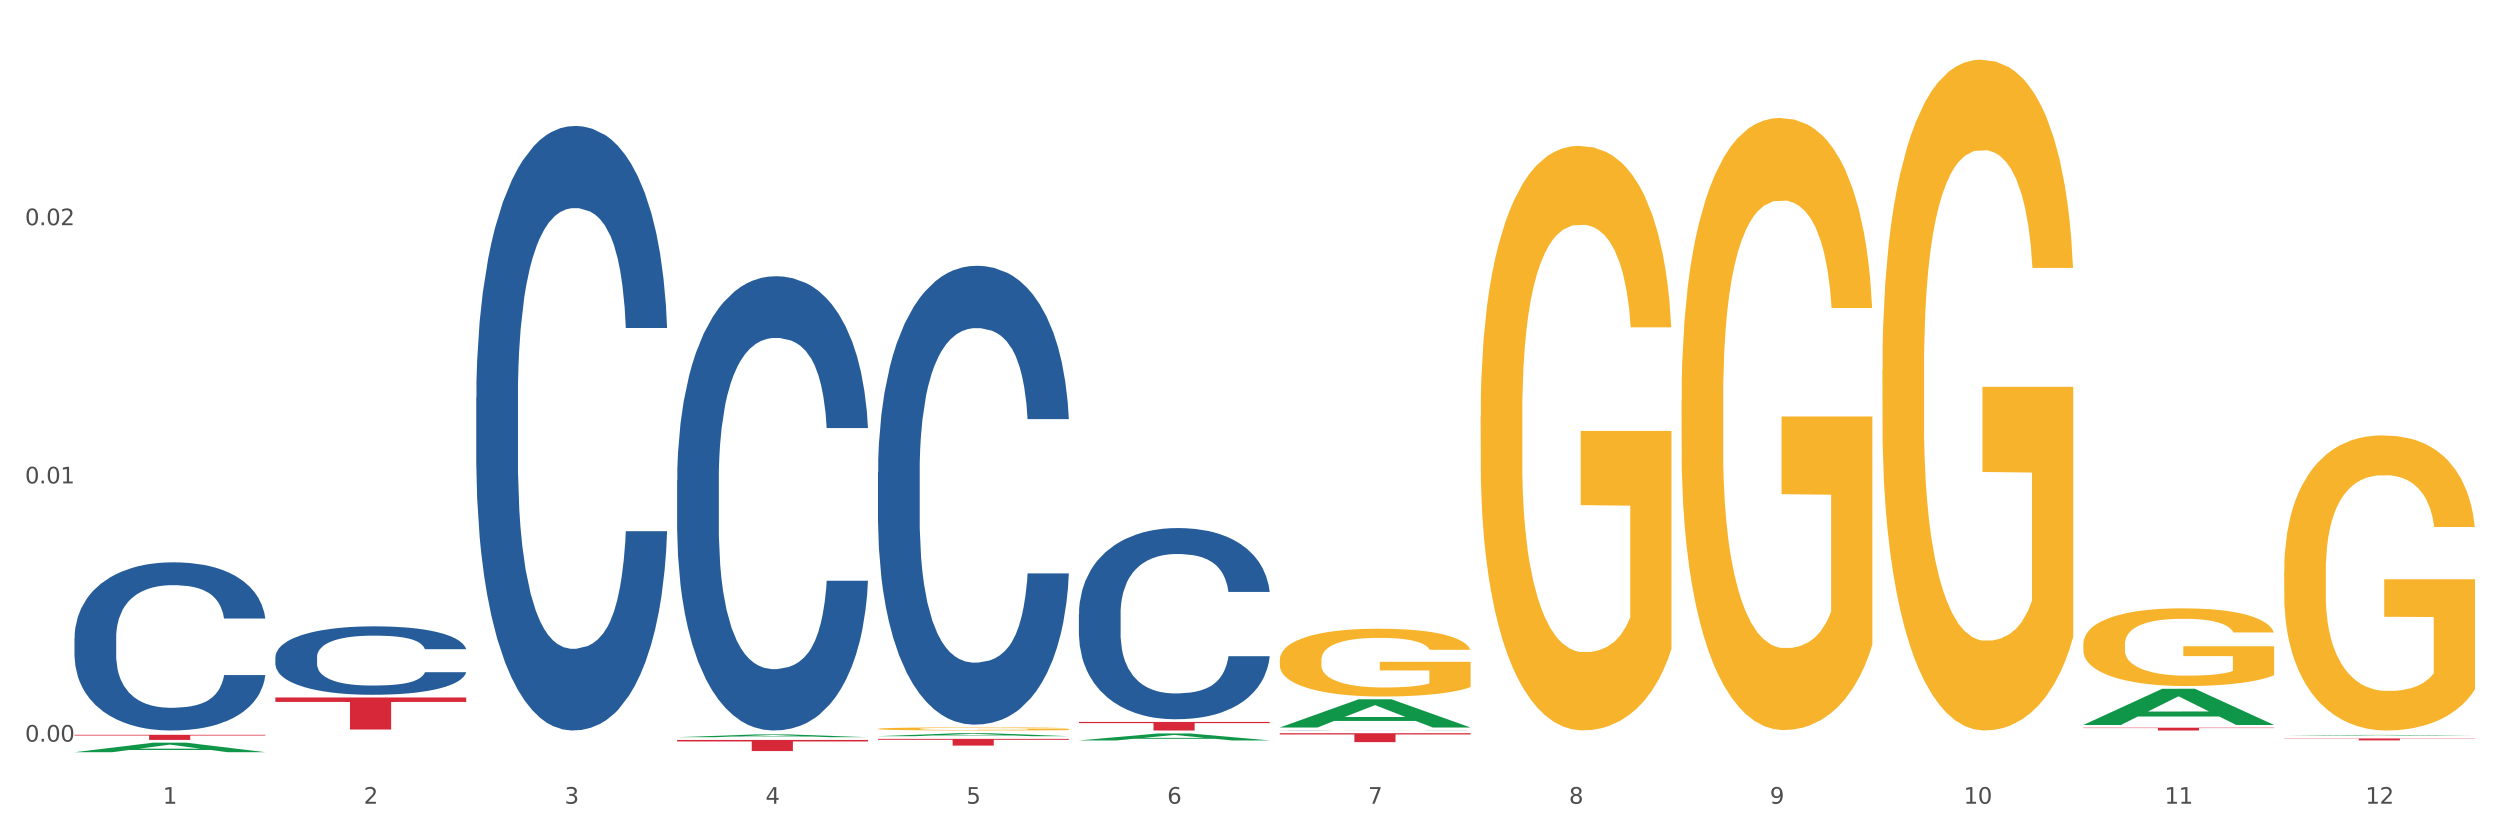 <?xml version="1.0" encoding="utf-8" standalone="no"?>
<!DOCTYPE svg PUBLIC "-//W3C//DTD SVG 1.1//EN"
  "http://www.w3.org/Graphics/SVG/1.1/DTD/svg11.dtd">
<svg xmlns:xlink="http://www.w3.org/1999/xlink" width="1080pt" height="360pt" viewBox="0 0 1080 360" xmlns="http://www.w3.org/2000/svg" version="1.1">
 <rect x="0" y="0" width="1080" height="360" fill="#333333" stroke="none"/>
 <defs>
  <style type="text/css">*{stroke-linejoin: round; stroke-linecap: butt}</style>
 </defs>
 <g id="figure_1">
  <g id="patch_1">
   <path d="M 0 360 
L 1080 360 
L 1080 0 
L 0 0 
z
" style="fill: #ffffff; stroke: #ffffff; stroke-linejoin: miter"/>
  </g>
  <g id="axes_1">
   <g id="matplotlib.axis_1">
    <g id="xtick_1">
     <g id="text_1">
      <!-- 1 -->
      <g style="fill: #4d4d4d" transform="translate(70.342 347.204) scale(0.096 -0.096)">
       <defs>
        <path id="DejaVuSans-31" d="M 794 531 
L 1825 531 
L 1825 4091 
L 703 3866 
L 703 4441 
L 1819 4666 
L 2450 4666 
L 2450 531 
L 3481 531 
L 3481 0 
L 794 0 
L 794 531 
z
" transform="scale(0.016)"/>
       </defs>
       <use xlink:href="#DejaVuSans-31"/>
      </g>
     </g>
    </g>
    <g id="xtick_2">
     <g id="text_2">
      <!-- 2 -->
      <g style="fill: #4d4d4d" transform="translate(157.122 347.204) scale(0.096 -0.096)">
       <defs>
        <path id="DejaVuSans-32" d="M 1228 531 
L 3431 531 
L 3431 0 
L 469 0 
L 469 531 
Q 828 903 1448 1529 
Q 2069 2156 2228 2338 
Q 2531 2678 2651 2914 
Q 2772 3150 2772 3378 
Q 2772 3750 2511 3984 
Q 2250 4219 1831 4219 
Q 1534 4219 1204 4116 
Q 875 4013 500 3803 
L 500 4441 
Q 881 4594 1212 4672 
Q 1544 4750 1819 4750 
Q 2544 4750 2975 4387 
Q 3406 4025 3406 3419 
Q 3406 3131 3298 2873 
Q 3191 2616 2906 2266 
Q 2828 2175 2409 1742 
Q 1991 1309 1228 531 
z
" transform="scale(0.016)"/>
       </defs>
       <use xlink:href="#DejaVuSans-32"/>
      </g>
     </g>
    </g>
    <g id="xtick_3">
     <g id="text_3">
      <!-- 3 -->
      <g style="fill: #4d4d4d" transform="translate(243.902 347.204) scale(0.096 -0.096)">
       <defs>
        <path id="DejaVuSans-33" d="M 2597 2516 
Q 3050 2419 3304 2112 
Q 3559 1806 3559 1356 
Q 3559 666 3084 287 
Q 2609 -91 1734 -91 
Q 1441 -91 1130 -33 
Q 819 25 488 141 
L 488 750 
Q 750 597 1062 519 
Q 1375 441 1716 441 
Q 2309 441 2620 675 
Q 2931 909 2931 1356 
Q 2931 1769 2642 2001 
Q 2353 2234 1838 2234 
L 1294 2234 
L 1294 2753 
L 1863 2753 
Q 2328 2753 2575 2939 
Q 2822 3125 2822 3475 
Q 2822 3834 2567 4026 
Q 2313 4219 1838 4219 
Q 1578 4219 1281 4162 
Q 984 4106 628 3988 
L 628 4550 
Q 988 4650 1302 4700 
Q 1616 4750 1894 4750 
Q 2613 4750 3031 4423 
Q 3450 4097 3450 3541 
Q 3450 3153 3228 2886 
Q 3006 2619 2597 2516 
z
" transform="scale(0.016)"/>
       </defs>
       <use xlink:href="#DejaVuSans-33"/>
      </g>
     </g>
    </g>
    <g id="xtick_4">
     <g id="text_4">
      <!-- 4 -->
      <g style="fill: #4d4d4d" transform="translate(330.683 347.204) scale(0.096 -0.096)">
       <defs>
        <path id="DejaVuSans-34" d="M 2419 4116 
L 825 1625 
L 2419 1625 
L 2419 4116 
z
M 2253 4666 
L 3047 4666 
L 3047 1625 
L 3713 1625 
L 3713 1100 
L 3047 1100 
L 3047 0 
L 2419 0 
L 2419 1100 
L 313 1100 
L 313 1709 
L 2253 4666 
z
" transform="scale(0.016)"/>
       </defs>
       <use xlink:href="#DejaVuSans-34"/>
      </g>
     </g>
    </g>
    <g id="xtick_5">
     <g id="text_5">
      <!-- 5 -->
      <g style="fill: #4d4d4d" transform="translate(417.463 347.204) scale(0.096 -0.096)">
       <defs>
        <path id="DejaVuSans-35" d="M 691 4666 
L 3169 4666 
L 3169 4134 
L 1269 4134 
L 1269 2991 
Q 1406 3038 1543 3061 
Q 1681 3084 1819 3084 
Q 2600 3084 3056 2656 
Q 3513 2228 3513 1497 
Q 3513 744 3044 326 
Q 2575 -91 1722 -91 
Q 1428 -91 1123 -41 
Q 819 9 494 109 
L 494 744 
Q 775 591 1075 516 
Q 1375 441 1709 441 
Q 2250 441 2565 725 
Q 2881 1009 2881 1497 
Q 2881 1984 2565 2268 
Q 2250 2553 1709 2553 
Q 1456 2553 1204 2497 
Q 953 2441 691 2322 
L 691 4666 
z
" transform="scale(0.016)"/>
       </defs>
       <use xlink:href="#DejaVuSans-35"/>
      </g>
     </g>
    </g>
    <g id="xtick_6">
     <g id="text_6">
      <!-- 6 -->
      <g style="fill: #4d4d4d" transform="translate(504.243 347.204) scale(0.096 -0.096)">
       <defs>
        <path id="DejaVuSans-36" d="M 2113 2584 
Q 1688 2584 1439 2293 
Q 1191 2003 1191 1497 
Q 1191 994 1439 701 
Q 1688 409 2113 409 
Q 2538 409 2786 701 
Q 3034 994 3034 1497 
Q 3034 2003 2786 2293 
Q 2538 2584 2113 2584 
z
M 3366 4563 
L 3366 3988 
Q 3128 4100 2886 4159 
Q 2644 4219 2406 4219 
Q 1781 4219 1451 3797 
Q 1122 3375 1075 2522 
Q 1259 2794 1537 2939 
Q 1816 3084 2150 3084 
Q 2853 3084 3261 2657 
Q 3669 2231 3669 1497 
Q 3669 778 3244 343 
Q 2819 -91 2113 -91 
Q 1303 -91 875 529 
Q 447 1150 447 2328 
Q 447 3434 972 4092 
Q 1497 4750 2381 4750 
Q 2619 4750 2861 4703 
Q 3103 4656 3366 4563 
z
" transform="scale(0.016)"/>
       </defs>
       <use xlink:href="#DejaVuSans-36"/>
      </g>
     </g>
    </g>
    <g id="xtick_7">
     <g id="text_7">
      <!-- 7 -->
      <g style="fill: #4d4d4d" transform="translate(591.024 347.204) scale(0.096 -0.096)">
       <defs>
        <path id="DejaVuSans-37" d="M 525 4666 
L 3525 4666 
L 3525 4397 
L 1831 0 
L 1172 0 
L 2766 4134 
L 525 4134 
L 525 4666 
z
" transform="scale(0.016)"/>
       </defs>
       <use xlink:href="#DejaVuSans-37"/>
      </g>
     </g>
    </g>
    <g id="xtick_8">
     <g id="text_8">
      <!-- 8 -->
      <g style="fill: #4d4d4d" transform="translate(677.804 347.204) scale(0.096 -0.096)">
       <defs>
        <path id="DejaVuSans-38" d="M 2034 2216 
Q 1584 2216 1326 1975 
Q 1069 1734 1069 1313 
Q 1069 891 1326 650 
Q 1584 409 2034 409 
Q 2484 409 2743 651 
Q 3003 894 3003 1313 
Q 3003 1734 2745 1975 
Q 2488 2216 2034 2216 
z
M 1403 2484 
Q 997 2584 770 2862 
Q 544 3141 544 3541 
Q 544 4100 942 4425 
Q 1341 4750 2034 4750 
Q 2731 4750 3128 4425 
Q 3525 4100 3525 3541 
Q 3525 3141 3298 2862 
Q 3072 2584 2669 2484 
Q 3125 2378 3379 2068 
Q 3634 1759 3634 1313 
Q 3634 634 3220 271 
Q 2806 -91 2034 -91 
Q 1263 -91 848 271 
Q 434 634 434 1313 
Q 434 1759 690 2068 
Q 947 2378 1403 2484 
z
M 1172 3481 
Q 1172 3119 1398 2916 
Q 1625 2713 2034 2713 
Q 2441 2713 2670 2916 
Q 2900 3119 2900 3481 
Q 2900 3844 2670 4047 
Q 2441 4250 2034 4250 
Q 1625 4250 1398 4047 
Q 1172 3844 1172 3481 
z
" transform="scale(0.016)"/>
       </defs>
       <use xlink:href="#DejaVuSans-38"/>
      </g>
     </g>
    </g>
    <g id="xtick_9">
     <g id="text_9">
      <!-- 9 -->
      <g style="fill: #4d4d4d" transform="translate(764.584 347.204) scale(0.096 -0.096)">
       <defs>
        <path id="DejaVuSans-39" d="M 703 97 
L 703 672 
Q 941 559 1184 500 
Q 1428 441 1663 441 
Q 2288 441 2617 861 
Q 2947 1281 2994 2138 
Q 2813 1869 2534 1725 
Q 2256 1581 1919 1581 
Q 1219 1581 811 2004 
Q 403 2428 403 3163 
Q 403 3881 828 4315 
Q 1253 4750 1959 4750 
Q 2769 4750 3195 4129 
Q 3622 3509 3622 2328 
Q 3622 1225 3098 567 
Q 2575 -91 1691 -91 
Q 1453 -91 1209 -44 
Q 966 3 703 97 
z
M 1959 2075 
Q 2384 2075 2632 2365 
Q 2881 2656 2881 3163 
Q 2881 3666 2632 3958 
Q 2384 4250 1959 4250 
Q 1534 4250 1286 3958 
Q 1038 3666 1038 3163 
Q 1038 2656 1286 2365 
Q 1534 2075 1959 2075 
z
" transform="scale(0.016)"/>
       </defs>
       <use xlink:href="#DejaVuSans-39"/>
      </g>
     </g>
    </g>
    <g id="xtick_10">
     <g id="text_10">
      <!-- 10 -->
      <g style="fill: #4d4d4d" transform="translate(848.311 347.204) scale(0.096 -0.096)">
       <defs>
        <path id="DejaVuSans-30" d="M 2034 4250 
Q 1547 4250 1301 3770 
Q 1056 3291 1056 2328 
Q 1056 1369 1301 889 
Q 1547 409 2034 409 
Q 2525 409 2770 889 
Q 3016 1369 3016 2328 
Q 3016 3291 2770 3770 
Q 2525 4250 2034 4250 
z
M 2034 4750 
Q 2819 4750 3233 4129 
Q 3647 3509 3647 2328 
Q 3647 1150 3233 529 
Q 2819 -91 2034 -91 
Q 1250 -91 836 529 
Q 422 1150 422 2328 
Q 422 3509 836 4129 
Q 1250 4750 2034 4750 
z
" transform="scale(0.016)"/>
       </defs>
       <use xlink:href="#DejaVuSans-31"/>
       <use xlink:href="#DejaVuSans-30" transform="translate(63.623 0)"/>
      </g>
     </g>
    </g>
    <g id="xtick_11">
     <g id="text_11">
      <!-- 11 -->
      <g style="fill: #4d4d4d" transform="translate(935.091 347.204) scale(0.096 -0.096)">
       <use xlink:href="#DejaVuSans-31"/>
       <use xlink:href="#DejaVuSans-31" transform="translate(63.623 0)"/>
      </g>
     </g>
    </g>
    <g id="xtick_12">
     <g id="text_12">
      <!-- 12 -->
      <g style="fill: #4d4d4d" transform="translate(1021.871 347.204) scale(0.096 -0.096)">
       <use xlink:href="#DejaVuSans-31"/>
       <use xlink:href="#DejaVuSans-32" transform="translate(63.623 0)"/>
      </g>
     </g>
    </g>
    <g id="xtick_13"/>
    <g id="xtick_14"/>
    <g id="xtick_15"/>
    <g id="xtick_16"/>
    <g id="xtick_17"/>
    <g id="xtick_18"/>
    <g id="xtick_19"/>
    <g id="xtick_20"/>
    <g id="xtick_21"/>
    <g id="xtick_22"/>
    <g id="xtick_23"/>
   </g>
   <g id="matplotlib.axis_2">
    <g id="ytick_1">
     <g id="text_13">
      <!-- 0.00 -->
      <g style="fill: #4d4d4d" transform="translate(10.8 320.389) scale(0.096 -0.096)">
       <defs>
        <path id="DejaVuSans-2e" d="M 684 794 
L 1344 794 
L 1344 0 
L 684 0 
L 684 794 
z
" transform="scale(0.016)"/>
       </defs>
       <use xlink:href="#DejaVuSans-30"/>
       <use xlink:href="#DejaVuSans-2e" transform="translate(63.623 0)"/>
       <use xlink:href="#DejaVuSans-30" transform="translate(95.41 0)"/>
       <use xlink:href="#DejaVuSans-30" transform="translate(159.033 0)"/>
      </g>
     </g>
    </g>
    <g id="ytick_2">
     <g id="text_14">
      <!-- 0.01 -->
      <g style="fill: #4d4d4d" transform="translate(10.8 208.839) scale(0.096 -0.096)">
       <use xlink:href="#DejaVuSans-30"/>
       <use xlink:href="#DejaVuSans-2e" transform="translate(63.623 0)"/>
       <use xlink:href="#DejaVuSans-30" transform="translate(95.41 0)"/>
       <use xlink:href="#DejaVuSans-31" transform="translate(159.033 0)"/>
      </g>
     </g>
    </g>
    <g id="ytick_3">
     <g id="text_15">
      <!-- 0.02 -->
      <g style="fill: #4d4d4d" transform="translate(10.8 97.288) scale(0.096 -0.096)">
       <use xlink:href="#DejaVuSans-30"/>
       <use xlink:href="#DejaVuSans-2e" transform="translate(63.623 0)"/>
       <use xlink:href="#DejaVuSans-30" transform="translate(95.41 0)"/>
       <use xlink:href="#DejaVuSans-32" transform="translate(159.033 0)"/>
      </g>
     </g>
    </g>
    <g id="ytick_4"/>
    <g id="ytick_5"/>
    <g id="ytick_6"/>
   </g>
   <g id="PolyCollection_1">
    <path d="M 32.175 324.942 
L 32.26 324.938 
L 66.256 320.828 
L 80.365 320.824 
L 114.616 324.95 
L 98.298 324.95 
L 90.904 323.989 
L 55.803 323.989 
L 55.548 324.004 
L 48.408 324.95 
L 32.175 324.95 
L 32.175 324.942 
L 60.222 323.416 
L 86.484 323.412 
L 73.481 321.704 
L 73.311 321.696 
L 73.141 321.707 
L 60.137 323.412 
L 60.222 323.416 
L 32.175 324.942 
z
" clip-path="url(#pa65b71085a)" style="fill: #109648"/>
    <path d="M 552.857 316.742 
L 635.298 316.742 
L 635.298 317.277 
L 602.869 317.28 
L 602.869 320.591 
L 585.091 320.591 
L 585.091 317.28 
L 552.857 317.277 
L 552.857 316.746 
L 552.857 316.742 
z
" clip-path="url(#pa65b71085a)" style="fill: #d62839"/>
    <path d="M 466.077 311.888 
L 548.518 311.888 
L 548.518 312.401 
L 516.088 312.404 
L 516.088 315.578 
L 498.311 315.578 
L 498.311 312.404 
L 466.077 312.401 
L 466.077 311.891 
L 466.077 311.888 
z
" clip-path="url(#pa65b71085a)" style="fill: #d62839"/>
    <path d="M 379.296 314.845 
L 379.394 314.844 
L 379.394 314.799 
L 379.588 314.761 
L 380.562 314.668 
L 382.022 314.59 
L 383.092 314.549 
L 384.163 314.516 
L 385.428 314.482 
L 386.986 314.447 
L 389.808 314.396 
L 391.56 314.37 
L 393.702 314.343 
L 397.595 314.303 
L 400.418 314.281 
L 403.338 314.262 
L 408.107 314.24 
L 411.222 314.23 
L 414.531 314.222 
L 418.522 314.217 
L 421.539 314.216 
L 428.158 314.22 
L 433.803 314.231 
L 436.528 314.24 
L 440.032 314.255 
L 441.882 314.265 
L 444.899 314.284 
L 448.014 314.311 
L 450.155 314.333 
L 453.367 314.375 
L 455.8 314.417 
L 458.039 314.47 
L 459.207 314.506 
L 460.083 314.539 
L 460.862 314.578 
L 461.64 314.639 
L 444.12 314.639 
L 443.439 314.595 
L 442.368 314.554 
L 440.811 314.515 
L 439.448 314.49 
L 437.112 314.459 
L 434.971 314.439 
L 432.732 314.424 
L 430.007 314.411 
L 427.866 314.405 
L 424.848 314.4 
L 418.911 314.401 
L 414.92 314.411 
L 412.195 314.424 
L 410.443 314.435 
L 408.886 314.447 
L 407.134 314.465 
L 405.09 314.491 
L 403.63 314.515 
L 402.17 314.544 
L 401.002 314.574 
L 399.931 314.609 
L 399.055 314.646 
L 398.374 314.685 
L 397.79 314.732 
L 397.303 314.811 
L 397.303 314.981 
L 397.498 315.019 
L 397.984 315.07 
L 398.568 315.109 
L 399.542 315.155 
L 400.418 315.186 
L 402.072 315.231 
L 403.922 315.268 
L 405.382 315.292 
L 406.842 315.312 
L 409.372 315.339 
L 412.195 315.362 
L 414.628 315.375 
L 417.938 315.388 
L 420.176 315.393 
L 422.123 315.395 
L 426.892 315.395 
L 430.299 315.391 
L 434.095 315.383 
L 437.015 315.371 
L 439.448 315.358 
L 442.174 315.335 
L 443.926 315.314 
L 443.926 315.054 
L 422.512 315.053 
L 422.512 314.88 
L 461.738 314.88 
L 461.738 315.388 
L 460.083 315.414 
L 458.234 315.437 
L 456.287 315.459 
L 453.367 315.485 
L 449.863 315.51 
L 446.748 315.527 
L 443.439 315.542 
L 439.546 315.556 
L 434.484 315.568 
L 431.37 315.573 
L 427.476 315.577 
L 422.902 315.578 
L 418.911 315.575 
L 415.018 315.569 
L 410.93 315.558 
L 406.939 315.542 
L 403.922 315.526 
L 400.904 315.506 
L 397.692 315.48 
L 395.162 315.455 
L 393.215 315.432 
L 391.074 315.404 
L 388.738 315.367 
L 386.986 315.333 
L 385.428 315.298 
L 383.774 315.253 
L 382.606 315.215 
L 381.438 315.166 
L 380.756 315.13 
L 379.978 315.074 
L 379.394 314.996 
L 379.296 314.845 
z
" clip-path="url(#pa65b71085a)" style="fill: #f7b32b"/>
    <path d="M 292.516 319.642 
L 374.957 319.642 
L 374.957 320.313 
L 342.528 320.318 
L 342.528 324.472 
L 324.75 324.472 
L 324.75 320.318 
L 292.516 320.313 
L 292.516 319.646 
L 292.516 319.642 
z
" clip-path="url(#pa65b71085a)" style="fill: #d62839"/>
    <path d="M 118.955 301.313 
L 201.397 301.313 
L 201.397 303.237 
L 168.967 303.25 
L 168.967 315.159 
L 151.189 315.159 
L 151.189 303.25 
L 118.955 303.237 
L 118.955 301.326 
L 118.955 301.313 
z
" clip-path="url(#pa65b71085a)" style="fill: #d62839"/>
    <path d="M 32.175 275.567 
L 32.272 275.5 
L 32.272 273.642 
L 32.565 271.121 
L 33.637 266.476 
L 35.001 262.959 
L 37.34 258.845 
L 38.607 257.12 
L 40.263 255.196 
L 43.674 252.077 
L 47.572 249.423 
L 50.3 247.963 
L 52.347 247.034 
L 56.927 245.375 
L 59.558 244.646 
L 62.287 244.048 
L 64.625 243.65 
L 68.523 243.186 
L 71.642 242.987 
L 75.247 242.92 
L 78.268 242.987 
L 82.263 243.252 
L 88.11 244.048 
L 90.352 244.513 
L 93.373 245.309 
L 96.491 246.371 
L 99.025 247.432 
L 101.948 248.959 
L 104.969 250.949 
L 107.892 253.471 
L 109.939 255.793 
L 111.595 258.248 
L 113.057 261.234 
L 114.129 264.485 
L 114.616 267.206 
L 96.783 267.206 
L 96.296 264.751 
L 95.322 262.097 
L 94.347 260.305 
L 93.275 258.845 
L 91.619 257.186 
L 90.157 256.125 
L 87.721 254.864 
L 85.479 254.068 
L 83.628 253.603 
L 81.386 253.205 
L 76.611 252.807 
L 73.201 252.807 
L 71.057 252.94 
L 68.426 253.272 
L 66.184 253.736 
L 63.553 254.532 
L 61.507 255.395 
L 59.461 256.523 
L 58.291 257.319 
L 56.537 258.779 
L 55.368 259.973 
L 53.809 262.03 
L 52.932 263.49 
L 51.372 267.272 
L 50.69 270.059 
L 50.398 271.983 
L 50.203 274.107 
L 50.203 284.458 
L 50.788 289.103 
L 51.275 291.093 
L 52.054 293.349 
L 53.516 296.269 
L 55.66 299.122 
L 57.901 301.179 
L 59.753 302.44 
L 61.507 303.369 
L 63.261 304.099 
L 65.405 304.762 
L 67.159 305.16 
L 69.79 305.559 
L 72.908 305.758 
L 75.345 305.758 
L 80.314 305.426 
L 82.556 305.094 
L 84.7 304.63 
L 87.038 303.9 
L 88.89 303.103 
L 89.962 302.506 
L 91.716 301.246 
L 93.08 299.918 
L 94.25 298.392 
L 95.029 297.065 
L 95.906 295.075 
L 96.588 292.819 
L 96.783 291.624 
L 114.616 291.624 
L 114.227 294.013 
L 113.544 296.335 
L 112.18 299.454 
L 111.108 301.246 
L 109.452 303.435 
L 107.697 305.293 
L 105.261 307.35 
L 103.02 308.876 
L 100.681 310.203 
L 98.148 311.398 
L 93.567 313.057 
L 91.911 313.521 
L 88.403 314.317 
L 85.674 314.782 
L 81.679 315.246 
L 77.586 315.512 
L 73.298 315.578 
L 69.498 315.445 
L 65.307 315.047 
L 62.676 314.649 
L 59.753 314.052 
L 56.342 313.123 
L 53.126 311.995 
L 50.105 310.668 
L 47.279 309.142 
L 44.648 307.416 
L 41.238 304.563 
L 38.704 301.776 
L 36.853 299.189 
L 35.586 296.999 
L 34.319 294.212 
L 33.637 292.288 
L 32.565 287.643 
L 32.175 283.33 
L 32.175 275.567 
z
" clip-path="url(#pa65b71085a)" style="fill: #255c99"/>
    <path d="M 118.955 283.865 
L 119.053 283.838 
L 119.053 283.082 
L 119.345 282.056 
L 120.417 280.165 
L 121.781 278.734 
L 124.12 277.06 
L 125.387 276.358 
L 127.044 275.575 
L 130.454 274.305 
L 134.352 273.225 
L 137.081 272.631 
L 139.127 272.253 
L 143.707 271.578 
L 146.338 271.281 
L 149.067 271.038 
L 151.406 270.876 
L 155.304 270.687 
L 158.422 270.606 
L 162.028 270.579 
L 165.048 270.606 
L 169.044 270.714 
L 174.891 271.038 
L 177.132 271.227 
L 180.153 271.551 
L 183.271 271.983 
L 185.805 272.415 
L 188.728 273.036 
L 191.749 273.846 
L 194.673 274.872 
L 196.719 275.818 
L 198.376 276.817 
L 199.837 278.032 
L 200.909 279.355 
L 201.397 280.462 
L 183.564 280.462 
L 183.076 279.463 
L 182.102 278.383 
L 181.127 277.654 
L 180.055 277.06 
L 178.399 276.385 
L 176.937 275.953 
L 174.501 275.44 
L 172.26 275.115 
L 170.408 274.926 
L 168.167 274.764 
L 163.392 274.602 
L 159.981 274.602 
L 157.837 274.656 
L 155.206 274.791 
L 152.965 274.98 
L 150.334 275.304 
L 148.287 275.656 
L 146.241 276.115 
L 145.071 276.439 
L 143.317 277.033 
L 142.148 277.519 
L 140.589 278.356 
L 139.712 278.95 
L 138.153 280.489 
L 137.471 281.624 
L 137.178 282.407 
L 136.983 283.271 
L 136.983 287.484 
L 137.568 289.374 
L 138.055 290.184 
L 138.835 291.102 
L 140.297 292.291 
L 142.44 293.452 
L 144.682 294.289 
L 146.533 294.802 
L 148.287 295.18 
L 150.041 295.477 
L 152.185 295.747 
L 153.939 295.909 
L 156.57 296.071 
L 159.689 296.152 
L 162.125 296.152 
L 167.095 296.017 
L 169.336 295.882 
L 171.48 295.693 
L 173.819 295.396 
L 175.67 295.072 
L 176.742 294.829 
L 178.496 294.316 
L 179.861 293.776 
L 181.03 293.155 
L 181.81 292.615 
L 182.687 291.804 
L 183.369 290.886 
L 183.564 290.4 
L 201.397 290.4 
L 201.007 291.372 
L 200.325 292.318 
L 198.96 293.587 
L 197.889 294.316 
L 196.232 295.207 
L 194.478 295.963 
L 192.042 296.8 
L 189.8 297.421 
L 187.462 297.962 
L 184.928 298.448 
L 180.348 299.123 
L 178.691 299.312 
L 175.183 299.636 
L 172.454 299.825 
L 168.459 300.014 
L 164.366 300.122 
L 160.079 300.149 
L 156.278 300.095 
L 152.088 299.933 
L 149.457 299.771 
L 146.533 299.528 
L 143.123 299.15 
L 139.907 298.691 
L 136.886 298.151 
L 134.06 297.529 
L 131.429 296.827 
L 128.018 295.666 
L 125.484 294.532 
L 123.633 293.479 
L 122.366 292.588 
L 121.099 291.453 
L 120.417 290.67 
L 119.345 288.78 
L 118.955 287.025 
L 118.955 283.865 
z
" clip-path="url(#pa65b71085a)" style="fill: #255c99"/>
    <path d="M 205.736 171.755 
L 205.833 171.517 
L 205.833 164.839 
L 206.125 155.775 
L 207.197 139.079 
L 208.562 126.438 
L 210.9 111.651 
L 212.167 105.449 
L 213.824 98.532 
L 217.235 87.322 
L 221.133 77.782 
L 223.861 72.535 
L 225.907 69.196 
L 230.488 63.233 
L 233.119 60.609 
L 235.847 58.463 
L 238.186 57.031 
L 242.084 55.362 
L 245.202 54.646 
L 248.808 54.408 
L 251.829 54.646 
L 255.824 55.6 
L 261.671 58.463 
L 263.912 60.132 
L 266.933 62.994 
L 270.052 66.81 
L 272.585 70.627 
L 275.509 76.112 
L 278.53 83.268 
L 281.453 92.331 
L 283.499 100.679 
L 285.156 109.504 
L 286.618 120.237 
L 287.69 131.924 
L 288.177 141.703 
L 270.344 141.703 
L 269.857 132.878 
L 268.882 123.338 
L 267.908 116.898 
L 266.836 111.651 
L 265.179 105.688 
L 263.717 101.872 
L 261.281 97.34 
L 259.04 94.478 
L 257.188 92.808 
L 254.947 91.377 
L 250.172 89.946 
L 246.761 89.946 
L 244.618 90.423 
L 241.986 91.616 
L 239.745 93.285 
L 237.114 96.147 
L 235.068 99.248 
L 233.021 103.303 
L 231.852 106.165 
L 230.098 111.412 
L 228.928 115.705 
L 227.369 123.099 
L 226.492 128.346 
L 224.933 141.942 
L 224.251 151.959 
L 223.959 158.876 
L 223.764 166.508 
L 223.764 203.716 
L 224.348 220.412 
L 224.836 227.567 
L 225.615 235.677 
L 227.077 246.171 
L 229.221 256.427 
L 231.462 263.821 
L 233.314 268.353 
L 235.068 271.692 
L 236.822 274.315 
L 238.966 276.701 
L 240.72 278.132 
L 243.351 279.563 
L 246.469 280.278 
L 248.905 280.278 
L 253.875 279.086 
L 256.116 277.893 
L 258.26 276.224 
L 260.599 273.6 
L 262.451 270.738 
L 263.523 268.591 
L 265.277 264.059 
L 266.641 259.289 
L 267.81 253.803 
L 268.59 249.033 
L 269.467 241.878 
L 270.149 233.769 
L 270.344 229.475 
L 288.177 229.475 
L 287.787 238.062 
L 287.105 246.41 
L 285.741 257.62 
L 284.669 264.059 
L 283.012 271.93 
L 281.258 278.609 
L 278.822 286.003 
L 276.581 291.488 
L 274.242 296.259 
L 271.708 300.552 
L 267.128 306.515 
L 265.472 308.184 
L 261.963 311.046 
L 259.235 312.716 
L 255.239 314.385 
L 251.147 315.339 
L 246.859 315.578 
L 243.058 315.101 
L 238.868 313.67 
L 236.237 312.239 
L 233.314 310.092 
L 229.903 306.753 
L 226.687 302.698 
L 223.666 297.928 
L 220.84 292.442 
L 218.209 286.241 
L 214.798 275.985 
L 212.265 265.968 
L 210.413 256.666 
L 209.146 248.795 
L 207.88 238.777 
L 207.197 231.86 
L 206.125 215.165 
L 205.736 199.661 
L 205.736 171.755 
z
" clip-path="url(#pa65b71085a)" style="fill: #255c99"/>
    <path d="M 292.516 207.504 
L 292.613 207.325 
L 292.613 202.307 
L 292.906 195.496 
L 293.978 182.95 
L 295.342 173.451 
L 297.681 162.339 
L 298.948 157.679 
L 300.604 152.482 
L 304.015 144.058 
L 307.913 136.889 
L 310.641 132.946 
L 312.688 130.437 
L 317.268 125.956 
L 319.899 123.985 
L 322.628 122.372 
L 324.966 121.296 
L 328.864 120.042 
L 331.983 119.504 
L 335.588 119.325 
L 338.609 119.504 
L 342.604 120.221 
L 348.451 122.372 
L 350.693 123.626 
L 353.714 125.777 
L 356.832 128.645 
L 359.366 131.512 
L 362.289 135.634 
L 365.31 141.011 
L 368.233 147.822 
L 370.28 154.095 
L 371.936 160.726 
L 373.398 168.791 
L 374.47 177.573 
L 374.957 184.922 
L 357.124 184.922 
L 356.637 178.29 
L 355.663 171.121 
L 354.688 166.282 
L 353.616 162.339 
L 351.96 157.858 
L 350.498 154.991 
L 348.062 151.586 
L 345.82 149.435 
L 343.969 148.18 
L 341.727 147.105 
L 336.952 146.029 
L 333.542 146.029 
L 331.398 146.388 
L 328.767 147.284 
L 326.525 148.539 
L 323.894 150.689 
L 321.848 153.019 
L 319.802 156.066 
L 318.632 158.217 
L 316.878 162.16 
L 315.709 165.386 
L 314.15 170.942 
L 313.273 174.885 
L 311.713 185.101 
L 311.031 192.628 
L 310.739 197.826 
L 310.544 203.561 
L 310.544 231.521 
L 311.129 244.067 
L 311.616 249.443 
L 312.395 255.537 
L 313.857 263.423 
L 316.001 271.13 
L 318.242 276.686 
L 320.094 280.091 
L 321.848 282.6 
L 323.602 284.572 
L 325.746 286.364 
L 327.5 287.439 
L 330.131 288.515 
L 333.249 289.052 
L 335.686 289.052 
L 340.655 288.156 
L 342.897 287.26 
L 345.041 286.006 
L 347.379 284.034 
L 349.231 281.883 
L 350.303 280.27 
L 352.057 276.865 
L 353.421 273.28 
L 354.591 269.158 
L 355.37 265.574 
L 356.247 260.197 
L 356.929 254.103 
L 357.124 250.877 
L 374.957 250.877 
L 374.568 257.329 
L 373.885 263.602 
L 372.521 272.026 
L 371.449 276.865 
L 369.793 282.779 
L 368.038 287.798 
L 365.602 293.354 
L 363.361 297.476 
L 361.022 301.061 
L 358.489 304.287 
L 353.908 308.767 
L 352.252 310.022 
L 348.744 312.173 
L 346.015 313.427 
L 342.02 314.682 
L 337.927 315.399 
L 333.639 315.578 
L 329.839 315.22 
L 325.648 314.144 
L 323.017 313.069 
L 320.094 311.456 
L 316.683 308.947 
L 313.467 305.9 
L 310.447 302.315 
L 307.621 298.193 
L 304.989 293.533 
L 301.579 285.826 
L 299.045 278.299 
L 297.194 271.309 
L 295.927 265.394 
L 294.66 257.867 
L 293.978 252.669 
L 292.906 240.124 
L 292.516 228.474 
L 292.516 207.504 
z
" clip-path="url(#pa65b71085a)" style="fill: #255c99"/>
    <path d="M 379.296 203.884 
L 379.394 203.703 
L 379.394 198.634 
L 379.686 191.754 
L 380.758 179.081 
L 382.122 169.486 
L 384.461 158.262 
L 385.728 153.555 
L 387.385 148.304 
L 390.795 139.795 
L 394.693 132.554 
L 397.422 128.571 
L 399.468 126.036 
L 404.048 121.51 
L 406.679 119.519 
L 409.408 117.889 
L 411.747 116.803 
L 415.645 115.536 
L 418.763 114.993 
L 422.369 114.812 
L 425.389 114.993 
L 429.385 115.717 
L 435.232 117.889 
L 437.473 119.157 
L 440.494 121.329 
L 443.612 124.226 
L 446.146 127.123 
L 449.069 131.287 
L 452.09 136.718 
L 455.014 143.597 
L 457.06 149.934 
L 458.717 156.632 
L 460.178 164.779 
L 461.25 173.65 
L 461.738 181.073 
L 443.905 181.073 
L 443.417 174.374 
L 442.443 167.133 
L 441.468 162.245 
L 440.396 158.262 
L 438.74 153.736 
L 437.278 150.839 
L 434.842 147.399 
L 432.601 145.227 
L 430.749 143.959 
L 428.508 142.873 
L 423.733 141.787 
L 420.322 141.787 
L 418.178 142.149 
L 415.547 143.054 
L 413.306 144.321 
L 410.675 146.494 
L 408.628 148.848 
L 406.582 151.925 
L 405.413 154.098 
L 403.658 158.081 
L 402.489 161.339 
L 400.93 166.952 
L 400.053 170.935 
L 398.494 181.254 
L 397.812 188.858 
L 397.519 194.108 
L 397.324 199.901 
L 397.324 228.144 
L 397.909 240.817 
L 398.396 246.248 
L 399.176 252.403 
L 400.638 260.369 
L 402.781 268.154 
L 405.023 273.766 
L 406.874 277.206 
L 408.628 279.74 
L 410.382 281.732 
L 412.526 283.542 
L 414.28 284.629 
L 416.911 285.715 
L 420.03 286.258 
L 422.466 286.258 
L 427.436 285.353 
L 429.677 284.448 
L 431.821 283.18 
L 434.16 281.189 
L 436.011 279.016 
L 437.083 277.387 
L 438.837 273.947 
L 440.202 270.326 
L 441.371 266.162 
L 442.151 262.542 
L 443.028 257.11 
L 443.71 250.955 
L 443.905 247.696 
L 461.738 247.696 
L 461.348 254.214 
L 460.666 260.55 
L 459.301 269.059 
L 458.23 273.947 
L 456.573 279.921 
L 454.819 284.991 
L 452.383 290.603 
L 450.141 294.767 
L 447.803 298.388 
L 445.269 301.646 
L 440.689 306.172 
L 439.032 307.44 
L 435.524 309.612 
L 432.795 310.88 
L 428.8 312.147 
L 424.707 312.871 
L 420.42 313.052 
L 416.619 312.69 
L 412.429 311.604 
L 409.798 310.517 
L 406.874 308.888 
L 403.464 306.354 
L 400.248 303.276 
L 397.227 299.655 
L 394.401 295.491 
L 391.77 290.784 
L 388.359 282.999 
L 385.825 275.395 
L 383.974 268.335 
L 382.707 262.36 
L 381.44 254.757 
L 380.758 249.507 
L 379.686 236.834 
L 379.296 225.066 
L 379.296 203.884 
z
" clip-path="url(#pa65b71085a)" style="fill: #255c99"/>
    <path d="M 466.077 265.234 
L 466.174 265.159 
L 466.174 263.046 
L 466.466 260.18 
L 467.538 254.899 
L 468.903 250.901 
L 471.241 246.223 
L 472.508 244.262 
L 474.165 242.074 
L 477.576 238.528 
L 481.474 235.511 
L 484.202 233.851 
L 486.248 232.795 
L 490.829 230.909 
L 493.46 230.079 
L 496.188 229.4 
L 498.527 228.948 
L 502.425 228.42 
L 505.543 228.193 
L 509.149 228.118 
L 512.17 228.193 
L 516.165 228.495 
L 522.012 229.4 
L 524.253 229.928 
L 527.274 230.834 
L 530.393 232.041 
L 532.926 233.248 
L 535.85 234.983 
L 538.871 237.246 
L 541.794 240.113 
L 543.84 242.753 
L 545.497 245.544 
L 546.959 248.939 
L 548.031 252.636 
L 548.518 255.729 
L 530.685 255.729 
L 530.198 252.937 
L 529.223 249.92 
L 528.249 247.883 
L 527.177 246.223 
L 525.52 244.337 
L 524.058 243.13 
L 521.622 241.697 
L 519.381 240.792 
L 517.529 240.264 
L 515.288 239.811 
L 510.513 239.358 
L 507.102 239.358 
L 504.959 239.509 
L 502.327 239.886 
L 500.086 240.414 
L 497.455 241.32 
L 495.409 242.3 
L 493.362 243.583 
L 492.193 244.488 
L 490.439 246.148 
L 489.269 247.506 
L 487.71 249.844 
L 486.833 251.504 
L 485.274 255.804 
L 484.592 258.973 
L 484.3 261.16 
L 484.105 263.574 
L 484.105 275.343 
L 484.689 280.624 
L 485.177 282.887 
L 485.956 285.452 
L 487.418 288.771 
L 489.562 292.015 
L 491.803 294.354 
L 493.655 295.787 
L 495.409 296.843 
L 497.163 297.673 
L 499.307 298.427 
L 501.061 298.88 
L 503.692 299.333 
L 506.81 299.559 
L 509.246 299.559 
L 514.216 299.182 
L 516.457 298.805 
L 518.601 298.277 
L 520.94 297.447 
L 522.792 296.541 
L 523.864 295.863 
L 525.618 294.429 
L 526.982 292.92 
L 528.151 291.185 
L 528.931 289.676 
L 529.808 287.413 
L 530.49 284.848 
L 530.685 283.49 
L 548.518 283.49 
L 548.128 286.206 
L 547.446 288.847 
L 546.082 292.392 
L 545.01 294.429 
L 543.353 296.919 
L 541.599 299.031 
L 539.163 301.37 
L 536.922 303.105 
L 534.583 304.613 
L 532.049 305.971 
L 527.469 307.857 
L 525.813 308.385 
L 522.304 309.291 
L 519.576 309.819 
L 515.58 310.347 
L 511.488 310.649 
L 507.2 310.724 
L 503.399 310.573 
L 499.209 310.121 
L 496.578 309.668 
L 493.655 308.989 
L 490.244 307.933 
L 487.028 306.65 
L 484.007 305.142 
L 481.181 303.406 
L 478.55 301.445 
L 475.139 298.201 
L 472.606 295.033 
L 470.754 292.091 
L 469.487 289.601 
L 468.221 286.433 
L 467.538 284.245 
L 466.466 278.964 
L 466.077 274.06 
L 466.077 265.234 
z
" clip-path="url(#pa65b71085a)" style="fill: #255c99"/>
    <path d="M 552.857 315.514 
L 552.954 315.514 
L 552.954 315.511 
L 553.247 315.507 
L 554.319 315.499 
L 555.683 315.494 
L 558.022 315.487 
L 559.289 315.484 
L 560.945 315.481 
L 564.356 315.476 
L 568.254 315.472 
L 570.982 315.469 
L 573.029 315.468 
L 577.609 315.465 
L 580.24 315.464 
L 582.969 315.463 
L 585.307 315.463 
L 589.205 315.462 
L 592.324 315.461 
L 595.929 315.461 
L 598.95 315.461 
L 602.945 315.462 
L 608.792 315.463 
L 611.034 315.464 
L 614.055 315.465 
L 617.173 315.467 
L 619.707 315.469 
L 622.63 315.471 
L 625.651 315.474 
L 628.574 315.478 
L 630.621 315.482 
L 632.277 315.486 
L 633.739 315.491 
L 634.811 315.496 
L 635.298 315.5 
L 617.465 315.5 
L 616.978 315.496 
L 616.004 315.492 
L 615.029 315.489 
L 613.957 315.487 
L 612.301 315.484 
L 610.839 315.483 
L 608.403 315.481 
L 606.161 315.479 
L 604.31 315.479 
L 602.068 315.478 
L 597.293 315.477 
L 593.883 315.477 
L 591.739 315.477 
L 589.108 315.478 
L 586.866 315.479 
L 584.235 315.48 
L 582.189 315.481 
L 580.143 315.483 
L 578.973 315.484 
L 577.219 315.487 
L 576.05 315.489 
L 574.491 315.492 
L 573.614 315.494 
L 572.054 315.5 
L 571.372 315.505 
L 571.08 315.508 
L 570.885 315.511 
L 570.885 315.528 
L 571.47 315.535 
L 571.957 315.539 
L 572.736 315.542 
L 574.198 315.547 
L 576.342 315.552 
L 578.583 315.555 
L 580.435 315.557 
L 582.189 315.558 
L 583.943 315.56 
L 586.087 315.561 
L 587.841 315.561 
L 590.472 315.562 
L 593.59 315.562 
L 596.027 315.562 
L 600.997 315.562 
L 603.238 315.561 
L 605.382 315.56 
L 607.72 315.559 
L 609.572 315.558 
L 610.644 315.557 
L 612.398 315.555 
L 613.762 315.553 
L 614.932 315.55 
L 615.711 315.548 
L 616.588 315.545 
L 617.27 315.541 
L 617.465 315.54 
L 635.298 315.54 
L 634.909 315.543 
L 634.226 315.547 
L 632.862 315.552 
L 631.79 315.555 
L 630.134 315.558 
L 628.379 315.561 
L 625.943 315.565 
L 623.702 315.567 
L 621.363 315.569 
L 618.83 315.571 
L 614.249 315.574 
L 612.593 315.575 
L 609.085 315.576 
L 606.356 315.577 
L 602.361 315.577 
L 598.268 315.578 
L 593.98 315.578 
L 590.18 315.578 
L 585.989 315.577 
L 583.358 315.576 
L 580.435 315.576 
L 577.024 315.574 
L 573.808 315.572 
L 570.788 315.57 
L 567.962 315.568 
L 565.33 315.565 
L 561.92 315.56 
L 559.386 315.556 
L 557.535 315.552 
L 556.268 315.548 
L 555.001 315.544 
L 554.319 315.541 
L 553.247 315.533 
L 552.857 315.526 
L 552.857 315.514 
z
" clip-path="url(#pa65b71085a)" style="fill: #255c99"/>
    <path d="M 32.175 317.445 
L 114.616 317.445 
L 114.616 317.753 
L 82.187 317.755 
L 82.187 319.66 
L 64.409 319.66 
L 64.409 317.755 
L 32.175 317.753 
L 32.175 317.447 
L 32.175 317.445 
z
" clip-path="url(#pa65b71085a)" style="fill: #d62839"/>
    <path d="M 986.759 246.995 
L 986.856 246.879 
L 986.856 242.687 
L 987.051 239.077 
L 988.024 230.344 
L 989.484 223.125 
L 990.555 219.282 
L 991.625 216.139 
L 992.891 212.995 
L 994.448 209.734 
L 997.271 204.96 
L 999.023 202.515 
L 1001.164 199.954 
L 1005.057 196.227 
L 1007.88 194.132 
L 1010.8 192.385 
L 1015.569 190.289 
L 1018.684 189.358 
L 1021.993 188.659 
L 1025.984 188.193 
L 1029.001 188.077 
L 1035.62 188.426 
L 1041.265 189.474 
L 1043.991 190.289 
L 1047.495 191.686 
L 1049.344 192.618 
L 1052.361 194.481 
L 1055.476 196.926 
L 1057.617 199.022 
L 1060.829 202.981 
L 1063.263 206.94 
L 1065.501 211.83 
L 1066.669 215.207 
L 1067.545 218.351 
L 1068.324 221.961 
L 1069.103 227.666 
L 1051.583 227.666 
L 1050.901 223.591 
L 1049.831 219.748 
L 1048.273 216.022 
L 1046.911 213.693 
L 1044.575 210.782 
L 1042.433 208.919 
L 1040.195 207.522 
L 1037.469 206.358 
L 1035.328 205.775 
L 1032.311 205.31 
L 1026.373 205.426 
L 1022.383 206.358 
L 1019.657 207.522 
L 1017.905 208.57 
L 1016.348 209.734 
L 1014.596 211.365 
L 1012.552 213.81 
L 1011.092 216.022 
L 1009.632 218.817 
L 1008.464 221.611 
L 1007.393 224.872 
L 1006.517 228.365 
L 1005.836 231.974 
L 1005.252 236.399 
L 1004.765 243.735 
L 1004.765 259.687 
L 1004.96 263.297 
L 1005.447 268.071 
L 1006.031 271.68 
L 1007.004 275.989 
L 1007.88 278.9 
L 1009.535 283.091 
L 1011.384 286.585 
L 1012.844 288.797 
L 1014.304 290.66 
L 1016.835 293.222 
L 1019.657 295.317 
L 1022.091 296.598 
L 1025.4 297.763 
L 1027.639 298.228 
L 1029.585 298.461 
L 1034.355 298.461 
L 1037.761 298.112 
L 1041.557 297.297 
L 1044.477 296.249 
L 1046.911 294.968 
L 1049.636 292.872 
L 1051.388 290.893 
L 1051.388 266.557 
L 1029.975 266.44 
L 1029.975 250.255 
L 1069.2 250.255 
L 1069.2 297.763 
L 1067.545 300.208 
L 1065.696 302.42 
L 1063.749 304.4 
L 1060.829 306.845 
L 1057.325 309.174 
L 1054.211 310.804 
L 1050.901 312.201 
L 1047.008 313.482 
L 1041.947 314.646 
L 1038.832 315.112 
L 1034.939 315.462 
L 1030.364 315.578 
L 1026.373 315.345 
L 1022.48 314.763 
L 1018.392 313.715 
L 1014.401 312.201 
L 1011.384 310.688 
L 1008.367 308.824 
L 1005.155 306.379 
L 1002.624 304.05 
L 1000.677 301.955 
L 998.536 299.276 
L 996.2 295.783 
L 994.448 292.639 
L 992.891 289.379 
L 991.236 285.187 
L 990.068 281.578 
L 988.9 277.036 
L 988.219 273.66 
L 987.44 268.42 
L 986.856 261.084 
L 986.759 246.995 
z
" clip-path="url(#pa65b71085a)" style="fill: #f7b32b"/>
    <path d="M 899.978 278.316 
L 900.076 278.285 
L 900.076 277.181 
L 900.27 276.231 
L 901.244 273.931 
L 902.704 272.03 
L 903.774 271.018 
L 904.845 270.19 
L 906.11 269.362 
L 907.668 268.504 
L 910.49 267.246 
L 912.242 266.603 
L 914.384 265.928 
L 918.277 264.947 
L 921.1 264.395 
L 924.02 263.935 
L 928.789 263.383 
L 931.904 263.138 
L 935.213 262.954 
L 939.204 262.831 
L 942.221 262.8 
L 948.84 262.892 
L 954.485 263.168 
L 957.21 263.383 
L 960.714 263.751 
L 962.564 263.996 
L 965.581 264.487 
L 968.696 265.131 
L 970.837 265.683 
L 974.049 266.725 
L 976.482 267.768 
L 978.721 269.056 
L 979.889 269.945 
L 980.765 270.773 
L 981.544 271.723 
L 982.322 273.226 
L 964.802 273.226 
L 964.121 272.152 
L 963.05 271.141 
L 961.493 270.159 
L 960.13 269.546 
L 957.794 268.78 
L 955.653 268.289 
L 953.414 267.921 
L 950.689 267.614 
L 948.548 267.461 
L 945.53 267.338 
L 939.593 267.369 
L 935.602 267.614 
L 932.877 267.921 
L 931.125 268.197 
L 929.568 268.504 
L 927.816 268.933 
L 925.772 269.577 
L 924.312 270.159 
L 922.852 270.895 
L 921.684 271.631 
L 920.613 272.49 
L 919.737 273.41 
L 919.056 274.36 
L 918.472 275.525 
L 917.985 277.457 
L 917.985 281.658 
L 918.18 282.608 
L 918.666 283.865 
L 919.25 284.816 
L 920.224 285.95 
L 921.1 286.717 
L 922.754 287.821 
L 924.604 288.741 
L 926.064 289.323 
L 927.524 289.814 
L 930.054 290.489 
L 932.877 291.04 
L 935.31 291.378 
L 938.62 291.684 
L 940.858 291.807 
L 942.805 291.868 
L 947.574 291.868 
L 950.981 291.776 
L 954.777 291.562 
L 957.697 291.286 
L 960.13 290.948 
L 962.856 290.397 
L 964.608 289.875 
L 964.608 283.467 
L 943.194 283.436 
L 943.194 279.174 
L 982.42 279.174 
L 982.42 291.684 
L 980.765 292.328 
L 978.916 292.911 
L 976.969 293.432 
L 974.049 294.076 
L 970.545 294.689 
L 967.43 295.119 
L 964.121 295.486 
L 960.228 295.824 
L 955.166 296.13 
L 952.052 296.253 
L 948.158 296.345 
L 943.584 296.376 
L 939.593 296.314 
L 935.7 296.161 
L 931.612 295.885 
L 927.621 295.486 
L 924.604 295.088 
L 921.586 294.597 
L 918.374 293.953 
L 915.844 293.34 
L 913.897 292.788 
L 911.756 292.083 
L 909.42 291.163 
L 907.668 290.335 
L 906.11 289.477 
L 904.456 288.373 
L 903.288 287.422 
L 902.12 286.226 
L 901.438 285.337 
L 900.66 283.957 
L 900.076 282.026 
L 899.978 278.316 
z
" clip-path="url(#pa65b71085a)" style="fill: #f7b32b"/>
    <path d="M 813.198 159.685 
L 813.295 159.42 
L 813.295 149.892 
L 813.49 141.687 
L 814.463 121.836 
L 815.923 105.426 
L 816.994 96.692 
L 818.065 89.546 
L 819.33 82.4 
L 820.887 74.989 
L 823.71 64.137 
L 825.462 58.579 
L 827.603 52.756 
L 831.497 44.287 
L 834.319 39.523 
L 837.239 35.552 
L 842.009 30.788 
L 845.123 28.671 
L 848.433 27.083 
L 852.423 26.024 
L 855.441 25.759 
L 862.059 26.554 
L 867.705 28.936 
L 870.43 30.788 
L 873.934 33.964 
L 875.783 36.082 
L 878.801 40.317 
L 881.915 45.875 
L 884.057 50.639 
L 887.269 59.638 
L 889.702 68.637 
L 891.941 79.753 
L 893.109 87.429 
L 893.985 94.575 
L 894.763 102.78 
L 895.542 115.749 
L 878.022 115.749 
L 877.341 106.485 
L 876.27 97.751 
L 874.713 89.281 
L 873.35 83.988 
L 871.014 77.371 
L 868.873 73.136 
L 866.634 69.96 
L 863.909 67.313 
L 861.767 65.99 
L 858.75 64.931 
L 852.813 65.196 
L 848.822 67.313 
L 846.097 69.96 
L 844.345 72.342 
L 842.787 74.989 
L 841.035 78.694 
L 838.991 84.253 
L 837.531 89.281 
L 836.071 95.634 
L 834.903 101.986 
L 833.833 109.397 
L 832.957 117.337 
L 832.275 125.542 
L 831.691 135.599 
L 831.205 152.274 
L 831.205 188.534 
L 831.399 196.739 
L 831.886 207.591 
L 832.47 215.796 
L 833.443 225.589 
L 834.319 232.206 
L 835.974 241.734 
L 837.823 249.674 
L 839.283 254.703 
L 840.743 258.938 
L 843.274 264.76 
L 846.097 269.525 
L 848.53 272.436 
L 851.839 275.083 
L 854.078 276.141 
L 856.025 276.671 
L 860.794 276.671 
L 864.201 275.877 
L 867.997 274.024 
L 870.917 271.642 
L 873.35 268.731 
L 876.075 263.966 
L 877.827 259.467 
L 877.827 204.15 
L 856.414 203.885 
L 856.414 167.096 
L 895.639 167.096 
L 895.639 275.083 
L 893.985 280.641 
L 892.135 285.67 
L 890.189 290.169 
L 887.269 295.727 
L 883.765 301.021 
L 880.65 304.726 
L 877.341 307.902 
L 873.447 310.814 
L 868.386 313.461 
L 865.271 314.519 
L 861.378 315.313 
L 856.803 315.578 
L 852.813 315.049 
L 848.919 313.725 
L 844.831 311.343 
L 840.841 307.902 
L 837.823 304.462 
L 834.806 300.227 
L 831.594 294.669 
L 829.063 289.375 
L 827.117 284.611 
L 824.975 278.524 
L 822.639 270.583 
L 820.887 263.437 
L 819.33 256.026 
L 817.675 246.498 
L 816.507 238.293 
L 815.339 227.971 
L 814.658 220.295 
L 813.879 208.385 
L 813.295 191.71 
L 813.198 159.685 
z
" clip-path="url(#pa65b71085a)" style="fill: #f7b32b"/>
    <path d="M 726.418 173.146 
L 726.515 172.904 
L 726.515 164.21 
L 726.71 156.723 
L 727.683 138.61 
L 729.143 123.637 
L 730.214 115.667 
L 731.284 109.146 
L 732.55 102.626 
L 734.107 95.864 
L 736.93 85.962 
L 738.682 80.89 
L 740.823 75.577 
L 744.716 67.849 
L 747.539 63.502 
L 750.459 59.879 
L 755.228 55.532 
L 758.343 53.6 
L 761.652 52.151 
L 765.643 51.185 
L 768.66 50.943 
L 775.279 51.668 
L 780.924 53.841 
L 783.65 55.532 
L 787.154 58.43 
L 789.003 60.362 
L 792.02 64.226 
L 795.135 69.298 
L 797.276 73.645 
L 800.488 81.856 
L 802.922 90.067 
L 805.16 100.211 
L 806.328 107.214 
L 807.204 113.735 
L 807.983 121.222 
L 808.762 133.056 
L 791.242 133.056 
L 790.56 124.603 
L 789.49 116.633 
L 787.932 108.905 
L 786.57 104.075 
L 784.234 98.037 
L 782.092 94.173 
L 779.854 91.275 
L 777.128 88.86 
L 774.987 87.652 
L 771.97 86.686 
L 766.032 86.928 
L 762.042 88.86 
L 759.316 91.275 
L 757.564 93.449 
L 756.007 95.864 
L 754.255 99.245 
L 752.211 104.316 
L 750.751 108.905 
L 749.291 114.701 
L 748.123 120.497 
L 747.052 127.26 
L 746.176 134.505 
L 745.495 141.992 
L 744.911 151.169 
L 744.424 166.384 
L 744.424 199.47 
L 744.619 206.957 
L 745.106 216.859 
L 745.69 224.346 
L 746.663 233.281 
L 747.539 239.319 
L 749.194 248.013 
L 751.043 255.259 
L 752.503 259.847 
L 753.963 263.711 
L 756.494 269.024 
L 759.316 273.372 
L 761.75 276.028 
L 765.059 278.443 
L 767.298 279.409 
L 769.244 279.892 
L 774.014 279.892 
L 777.42 279.168 
L 781.216 277.477 
L 784.136 275.304 
L 786.57 272.647 
L 789.295 268.3 
L 791.047 264.194 
L 791.047 213.719 
L 769.634 213.478 
L 769.634 179.908 
L 808.859 179.908 
L 808.859 278.443 
L 807.204 283.515 
L 805.355 288.104 
L 803.408 292.209 
L 800.488 297.281 
L 796.984 302.111 
L 793.87 305.492 
L 790.56 308.39 
L 786.667 311.047 
L 781.606 313.462 
L 778.491 314.428 
L 774.598 315.152 
L 770.023 315.394 
L 766.032 314.911 
L 762.139 313.703 
L 758.051 311.53 
L 754.06 308.39 
L 751.043 305.251 
L 748.026 301.386 
L 744.814 296.315 
L 742.283 291.485 
L 740.336 287.137 
L 738.195 281.583 
L 735.859 274.338 
L 734.107 267.817 
L 732.55 261.055 
L 730.895 252.36 
L 729.727 244.874 
L 728.559 235.455 
L 727.878 228.451 
L 727.099 217.583 
L 726.515 202.368 
L 726.418 173.146 
z
" clip-path="url(#pa65b71085a)" style="fill: #f7b32b"/>
    <path d="M 639.637 179.703 
L 639.735 179.472 
L 639.735 171.17 
L 639.929 164.02 
L 640.903 146.723 
L 642.363 132.424 
L 643.433 124.813 
L 644.504 118.586 
L 645.769 112.359 
L 647.327 105.901 
L 650.149 96.445 
L 651.901 91.602 
L 654.043 86.528 
L 657.936 79.148 
L 660.759 74.997 
L 663.679 71.537 
L 668.448 67.386 
L 671.563 65.541 
L 674.872 64.157 
L 678.863 63.235 
L 681.88 63.004 
L 688.499 63.696 
L 694.144 65.772 
L 696.869 67.386 
L 700.373 70.154 
L 702.223 71.999 
L 705.24 75.689 
L 708.355 80.532 
L 710.496 84.683 
L 713.708 92.525 
L 716.141 100.366 
L 718.38 110.053 
L 719.548 116.741 
L 720.424 122.968 
L 721.203 130.117 
L 721.981 141.418 
L 704.461 141.418 
L 703.78 133.346 
L 702.709 125.735 
L 701.152 118.355 
L 699.789 113.743 
L 697.453 107.977 
L 695.312 104.287 
L 693.073 101.519 
L 690.348 99.213 
L 688.207 98.06 
L 685.189 97.137 
L 679.252 97.368 
L 675.261 99.213 
L 672.536 101.519 
L 670.784 103.595 
L 669.227 105.901 
L 667.475 109.13 
L 665.431 113.973 
L 663.971 118.355 
L 662.511 123.89 
L 661.343 129.426 
L 660.272 135.883 
L 659.396 142.802 
L 658.715 149.952 
L 658.131 158.716 
L 657.644 173.245 
L 657.644 204.842 
L 657.839 211.991 
L 658.325 221.447 
L 658.909 228.597 
L 659.883 237.13 
L 660.759 242.896 
L 662.413 251.199 
L 664.263 258.117 
L 665.723 262.499 
L 667.183 266.19 
L 669.713 271.263 
L 672.536 275.415 
L 674.969 277.952 
L 678.279 280.258 
L 680.517 281.18 
L 682.464 281.642 
L 687.233 281.642 
L 690.64 280.95 
L 694.436 279.335 
L 697.356 277.26 
L 699.789 274.723 
L 702.515 270.571 
L 704.267 266.651 
L 704.267 218.449 
L 682.853 218.218 
L 682.853 186.161 
L 722.079 186.161 
L 722.079 280.258 
L 720.424 285.101 
L 718.575 289.483 
L 716.628 293.404 
L 713.708 298.247 
L 710.204 302.86 
L 707.089 306.089 
L 703.78 308.856 
L 699.887 311.393 
L 694.825 313.699 
L 691.711 314.622 
L 687.817 315.314 
L 683.243 315.544 
L 679.252 315.083 
L 675.359 313.93 
L 671.271 311.854 
L 667.28 308.856 
L 664.263 305.858 
L 661.245 302.168 
L 658.033 297.325 
L 655.503 292.712 
L 653.556 288.561 
L 651.415 283.256 
L 649.079 276.337 
L 647.327 270.11 
L 645.769 263.653 
L 644.115 255.35 
L 642.947 248.2 
L 641.779 239.206 
L 641.097 232.517 
L 640.319 222.139 
L 639.735 207.609 
L 639.637 179.703 
z
" clip-path="url(#pa65b71085a)" style="fill: #f7b32b"/>
    <path d="M 552.857 285.147 
L 552.954 285.12 
L 552.954 284.157 
L 553.149 283.328 
L 554.122 281.321 
L 555.582 279.662 
L 556.653 278.779 
L 557.724 278.057 
L 558.989 277.335 
L 560.546 276.586 
L 563.369 275.489 
L 565.121 274.927 
L 567.262 274.338 
L 571.156 273.482 
L 573.978 273 
L 576.898 272.599 
L 581.668 272.118 
L 584.782 271.904 
L 588.092 271.743 
L 592.082 271.636 
L 595.1 271.609 
L 601.718 271.69 
L 607.364 271.93 
L 610.089 272.118 
L 613.593 272.439 
L 615.442 272.653 
L 618.46 273.081 
L 621.574 273.643 
L 623.716 274.124 
L 626.928 275.034 
L 629.361 275.943 
L 631.6 277.067 
L 632.768 277.843 
L 633.644 278.565 
L 634.422 279.395 
L 635.201 280.706 
L 617.681 280.706 
L 617 279.769 
L 615.929 278.886 
L 614.372 278.03 
L 613.009 277.495 
L 610.673 276.826 
L 608.532 276.398 
L 606.293 276.077 
L 603.568 275.81 
L 601.426 275.676 
L 598.409 275.569 
L 592.472 275.596 
L 588.481 275.81 
L 585.756 276.077 
L 584.004 276.318 
L 582.446 276.586 
L 580.694 276.96 
L 578.65 277.522 
L 577.19 278.03 
L 575.73 278.672 
L 574.562 279.314 
L 573.492 280.064 
L 572.616 280.866 
L 571.934 281.696 
L 571.35 282.712 
L 570.864 284.398 
L 570.864 288.063 
L 571.058 288.892 
L 571.545 289.989 
L 572.129 290.819 
L 573.102 291.809 
L 573.978 292.477 
L 575.633 293.441 
L 577.482 294.243 
L 578.942 294.752 
L 580.402 295.18 
L 582.933 295.768 
L 585.756 296.25 
L 588.189 296.544 
L 591.498 296.812 
L 593.737 296.919 
L 595.684 296.972 
L 600.453 296.972 
L 603.86 296.892 
L 607.656 296.705 
L 610.576 296.464 
L 613.009 296.17 
L 615.734 295.688 
L 617.486 295.233 
L 617.486 289.642 
L 596.073 289.615 
L 596.073 285.896 
L 635.298 285.896 
L 635.298 296.812 
L 633.644 297.373 
L 631.794 297.882 
L 629.848 298.337 
L 626.928 298.898 
L 623.424 299.434 
L 620.309 299.808 
L 617 300.129 
L 613.106 300.423 
L 608.045 300.691 
L 604.93 300.798 
L 601.037 300.878 
L 596.462 300.905 
L 592.472 300.852 
L 588.578 300.718 
L 584.49 300.477 
L 580.5 300.129 
L 577.482 299.781 
L 574.465 299.353 
L 571.253 298.791 
L 568.722 298.256 
L 566.776 297.775 
L 564.634 297.159 
L 562.298 296.357 
L 560.546 295.634 
L 558.989 294.885 
L 557.334 293.922 
L 556.166 293.093 
L 554.998 292.049 
L 554.317 291.274 
L 553.538 290.07 
L 552.954 288.384 
L 552.857 285.147 
z
" clip-path="url(#pa65b71085a)" style="fill: #f7b32b"/>
    <path d="M 899.978 314.362 
L 982.42 314.362 
L 982.42 314.531 
L 949.99 314.532 
L 949.99 315.578 
L 932.213 315.578 
L 932.213 314.532 
L 899.978 314.531 
L 899.978 314.363 
L 899.978 314.362 
z
" clip-path="url(#pa65b71085a)" style="fill: #d62839"/>
    <path d="M 986.759 319.007 
L 1069.2 319.007 
L 1069.2 319.125 
L 1036.77 319.126 
L 1036.77 319.856 
L 1018.993 319.856 
L 1018.993 319.126 
L 986.759 319.125 
L 986.759 319.008 
L 986.759 319.007 
z
" clip-path="url(#pa65b71085a)" style="fill: #d62839"/>
    <path d="M 379.296 319.192 
L 461.738 319.192 
L 461.738 319.597 
L 429.308 319.6 
L 429.308 322.108 
L 411.531 322.108 
L 411.531 319.6 
L 379.296 319.597 
L 379.296 319.195 
L 379.296 319.192 
z
" clip-path="url(#pa65b71085a)" style="fill: #d62839"/>
    <path d="M 292.516 318.476 
L 292.601 318.474 
L 326.597 317.259 
L 340.706 317.258 
L 374.957 318.478 
L 358.639 318.478 
L 351.245 318.194 
L 316.144 318.194 
L 315.889 318.198 
L 308.749 318.478 
L 292.516 318.478 
L 292.516 318.476 
L 320.563 318.024 
L 346.825 318.023 
L 333.822 317.518 
L 333.652 317.515 
L 333.482 317.519 
L 320.478 318.023 
L 320.563 318.024 
L 292.516 318.476 
z
" clip-path="url(#pa65b71085a)" style="fill: #109648"/>
    <path d="M 379.296 318.026 
L 379.381 318.025 
L 413.378 316.743 
L 427.486 316.742 
L 461.738 318.028 
L 445.419 318.028 
L 438.025 317.729 
L 402.924 317.729 
L 402.669 317.734 
L 395.53 318.028 
L 379.296 318.028 
L 379.296 318.026 
L 407.343 317.55 
L 433.606 317.549 
L 420.602 317.016 
L 420.432 317.014 
L 420.262 317.017 
L 407.258 317.549 
L 407.343 317.55 
L 379.296 318.026 
z
" clip-path="url(#pa65b71085a)" style="fill: #109648"/>
    <path d="M 466.077 319.864 
L 466.162 319.861 
L 500.158 316.865 
L 514.267 316.862 
L 548.518 319.87 
L 532.2 319.87 
L 524.805 319.17 
L 489.704 319.17 
L 489.449 319.181 
L 482.31 319.87 
L 466.077 319.87 
L 466.077 319.864 
L 494.124 318.752 
L 520.386 318.749 
L 507.382 317.503 
L 507.212 317.498 
L 507.042 317.506 
L 494.039 318.749 
L 494.124 318.752 
L 466.077 319.864 
z
" clip-path="url(#pa65b71085a)" style="fill: #109648"/>
    <path d="M 552.857 314.274 
L 552.942 314.263 
L 586.938 302.08 
L 601.047 302.069 
L 635.298 314.297 
L 618.98 314.297 
L 611.586 311.45 
L 576.485 311.45 
L 576.23 311.496 
L 569.09 314.297 
L 552.857 314.297 
L 552.857 314.274 
L 580.904 309.751 
L 607.166 309.739 
L 594.163 304.675 
L 593.993 304.652 
L 593.823 304.687 
L 580.819 309.739 
L 580.904 309.751 
L 552.857 314.274 
z
" clip-path="url(#pa65b71085a)" style="fill: #109648"/>
    <path d="M 899.978 313.169 
L 900.063 313.154 
L 934.06 297.554 
L 948.168 297.54 
L 982.42 313.198 
L 966.101 313.198 
L 958.707 309.552 
L 923.606 309.552 
L 923.351 309.611 
L 916.212 313.198 
L 899.978 313.198 
L 899.978 313.169 
L 928.025 307.376 
L 954.288 307.361 
L 941.284 300.877 
L 941.114 300.848 
L 940.944 300.892 
L 927.94 307.361 
L 928.025 307.376 
L 899.978 313.169 
z
" clip-path="url(#pa65b71085a)" style="fill: #109648"/>
    <path d="M 986.759 317.843 
L 986.844 317.842 
L 1020.84 317.494 
L 1034.949 317.494 
L 1069.2 317.843 
L 1052.882 317.843 
L 1045.487 317.762 
L 1010.386 317.762 
L 1010.131 317.763 
L 1002.992 317.843 
L 986.759 317.843 
L 986.759 317.843 
L 1014.806 317.713 
L 1041.068 317.713 
L 1028.064 317.568 
L 1027.894 317.568 
L 1027.724 317.569 
L 1014.721 317.713 
L 1014.806 317.713 
L 986.759 317.843 
z
" clip-path="url(#pa65b71085a)" style="fill: #109648"/>
   </g>
  </g>
 </g>
 <defs>
  <clipPath id="pa65b71085a">
   <rect x="32.175" y="10.8" width="1037.025" height="329.109"/>
  </clipPath>
 </defs>
</svg>

